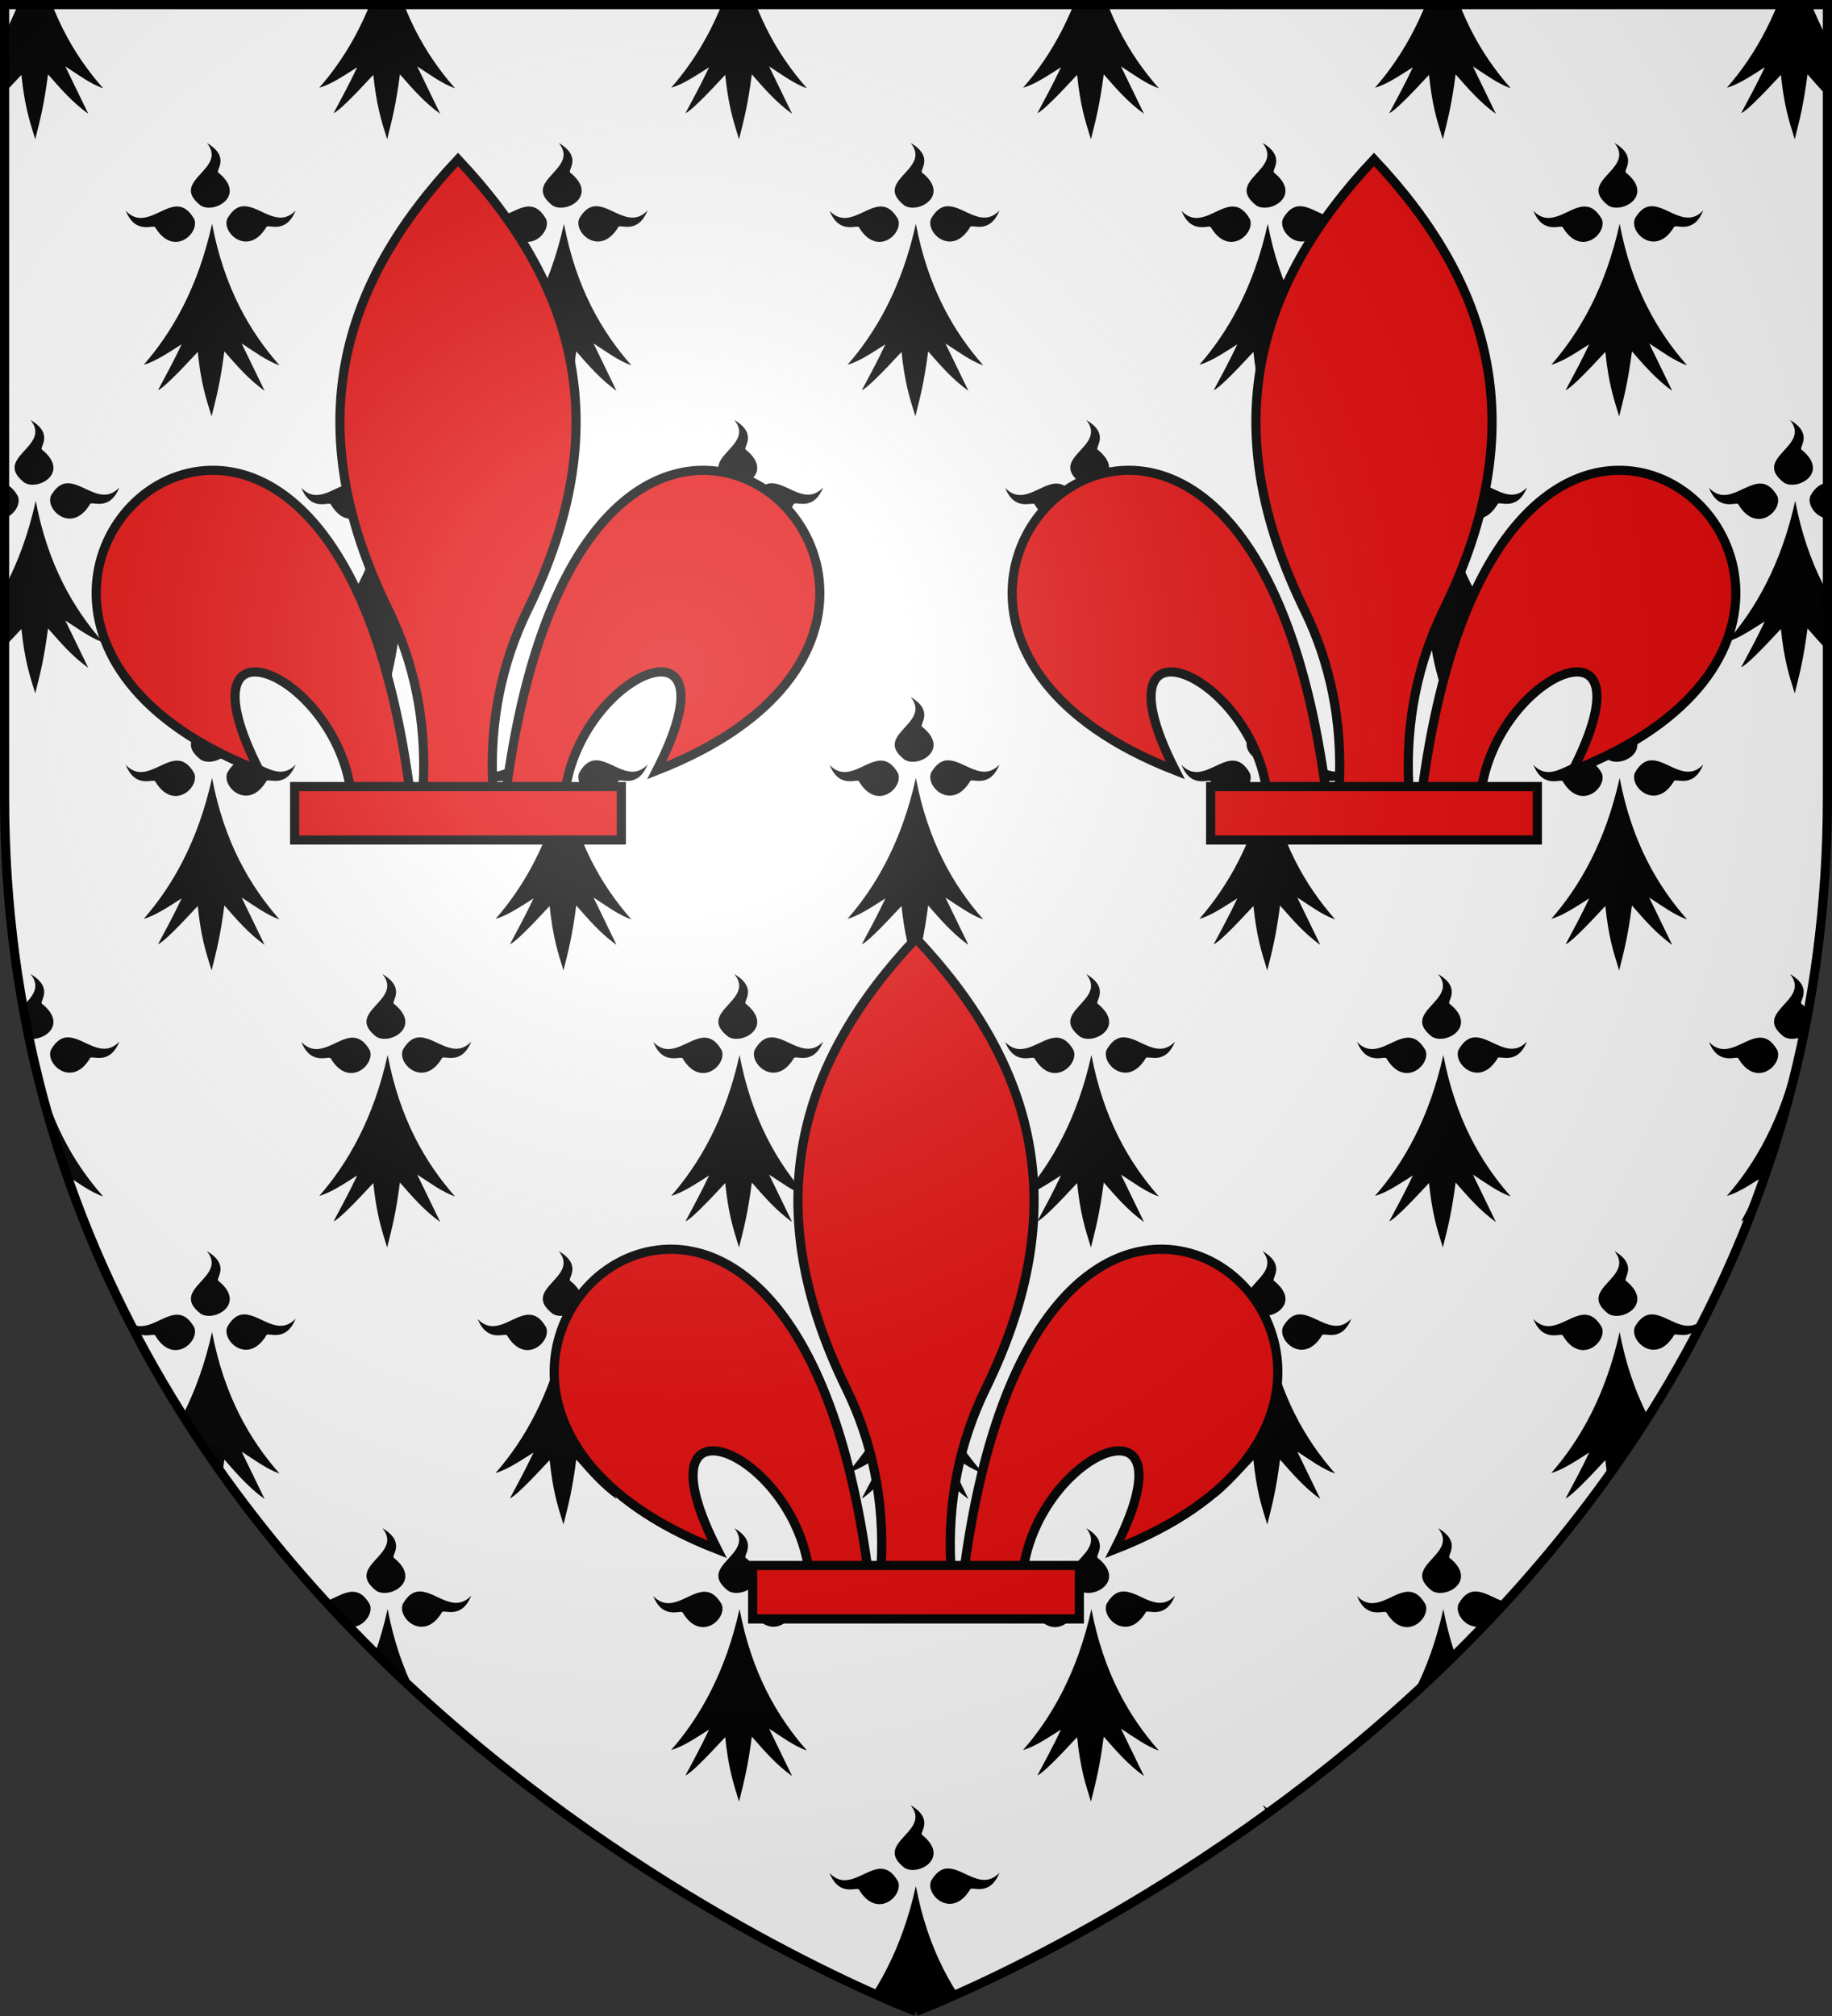 <svg xmlns="http://www.w3.org/2000/svg" xmlns:xlink="http://www.w3.org/1999/xlink" width="600" height="660"><rect width="100%" height="100%" fill="#333333" stroke="none"/><defs><radialGradient id="h" cx="220" cy="220" r="395" gradientUnits="userSpaceOnUse"><stop offset="0" stop-color="#fff" stop-opacity=".314"/><stop offset=".2" stop-color="#fff" stop-opacity=".25"/><stop offset=".6" stop-color="#6b6b6b" stop-opacity=".125"/><stop offset="1" stop-opacity=".125"/></radialGradient><clipPath id="e"><path id="a" d="M300 658.5S598.5 546.451 598.5 261V1.5H1.5V261C1.5 546.451 300 658.5 300 658.5"/></clipPath><g id="b"><path d="M298.265 46.809c7.045 8.738-12.652 12.217-2.031 20.487 4.529 2.808 15.108-3.272 5.813-10.744-1.201-.639 4.18-5.057-3.782-9.743M310.018 67.524c-1.763.166-3.461 1.254-5.064 4.029-2.01 4.652 6.834 12.72 12.784 2.8.421-1.211 6.329 2.666 9.596-5.458-5.602 5.886-11.332-1.139-16.534-1.372-.256-.01-.531-.022-.782.001M288.232 67.61c-5.202.232-10.934 7.286-16.535 1.4 3.268 8.124 9.237 4.247 9.658 5.458 5.951 9.92 14.732 1.852 12.722-2.8-1.833-3.172-3.81-4.149-5.845-4.058M299.952 73.268c-4.581 20.815-13.103 35.551-22.38 46.146 3.856-1.057 8.218-4.055 12.409-6.686-2.563 5.458-5.157 10.185-7.72 15.001 1.53-.519 6.406-5.383 13.002-12.515 1.034 9.805 2.443 14.439 4.532 21.087 1.663-6.638 2.869-11.171 4.188-21.259 3.977 4.511 7.81 9.046 13.19 12.915l-7.533-15.515c3.901 2.493 8.242 5.752 12.378 7.144-9.805-11.125-18.106-25.501-22.066-46.318"/></g></defs><use xlink:href="#a" fill="#fff"/><g id="f"><use xlink:href="#b" transform="translate(-345.75)"/><use xlink:href="#b" transform="translate(-230.5)"/><use xlink:href="#b" transform="translate(-115.25)"/><use xlink:href="#b"/><use xlink:href="#b" transform="translate(115.25)"/><use xlink:href="#b" transform="translate(230.5)"/></g><g clip-path="url(#e)"><use xlink:href="#f" transform="translate(57.5 -90.7)"/><use xlink:href="#f" transform="translate(57.5 90.7)"/><use xlink:href="#f" transform="translate(57.5 272.1)"/><use xlink:href="#f" transform="translate(57.5 453.5)"/><use xlink:href="#f" transform="translate(0 181.4)"/><use xlink:href="#f" transform="translate(0 362.8)"/><use xlink:href="#f" transform="translate(0 544.2)"/></g><g transform="translate(0 17)"><g id="g" fill="#e20909" stroke="#000" stroke-width="3"><path fill-rule="evenodd" d="M165.955 240.5c10.708-78.13 40.23-104.12 65.201-103.52 38.98.934 65.73 66.361-16.075 98.268 27.037-52.934-23.134-33.213-29.749 5.252m-23.923 0c-1.135-21.236 2.93-40.54 11.408-57.876C202.11 122.731 188.655 76.202 150 35.187c-38.655 41.015-52.11 87.544-22.817 147.437 8.478 17.335 12.543 36.64 11.408 57.876m-4.546 0c-10.708-78.13-40.23-104.12-65.201-103.52-38.98.934-65.73 66.361 16.075 98.268-27.037-52.934 23.134-33.213 29.749 5.252"/><path d="M96.5 240.5h107V258h-107z"/></g><use xlink:href="#g" width="100%" height="100%" transform="translate(300)"/><use xlink:href="#g" width="100%" height="100%" transform="translate(150 255)"/></g><use xlink:href="#a" fill="url(#h)" stroke="#000" stroke-width="3"/></svg>